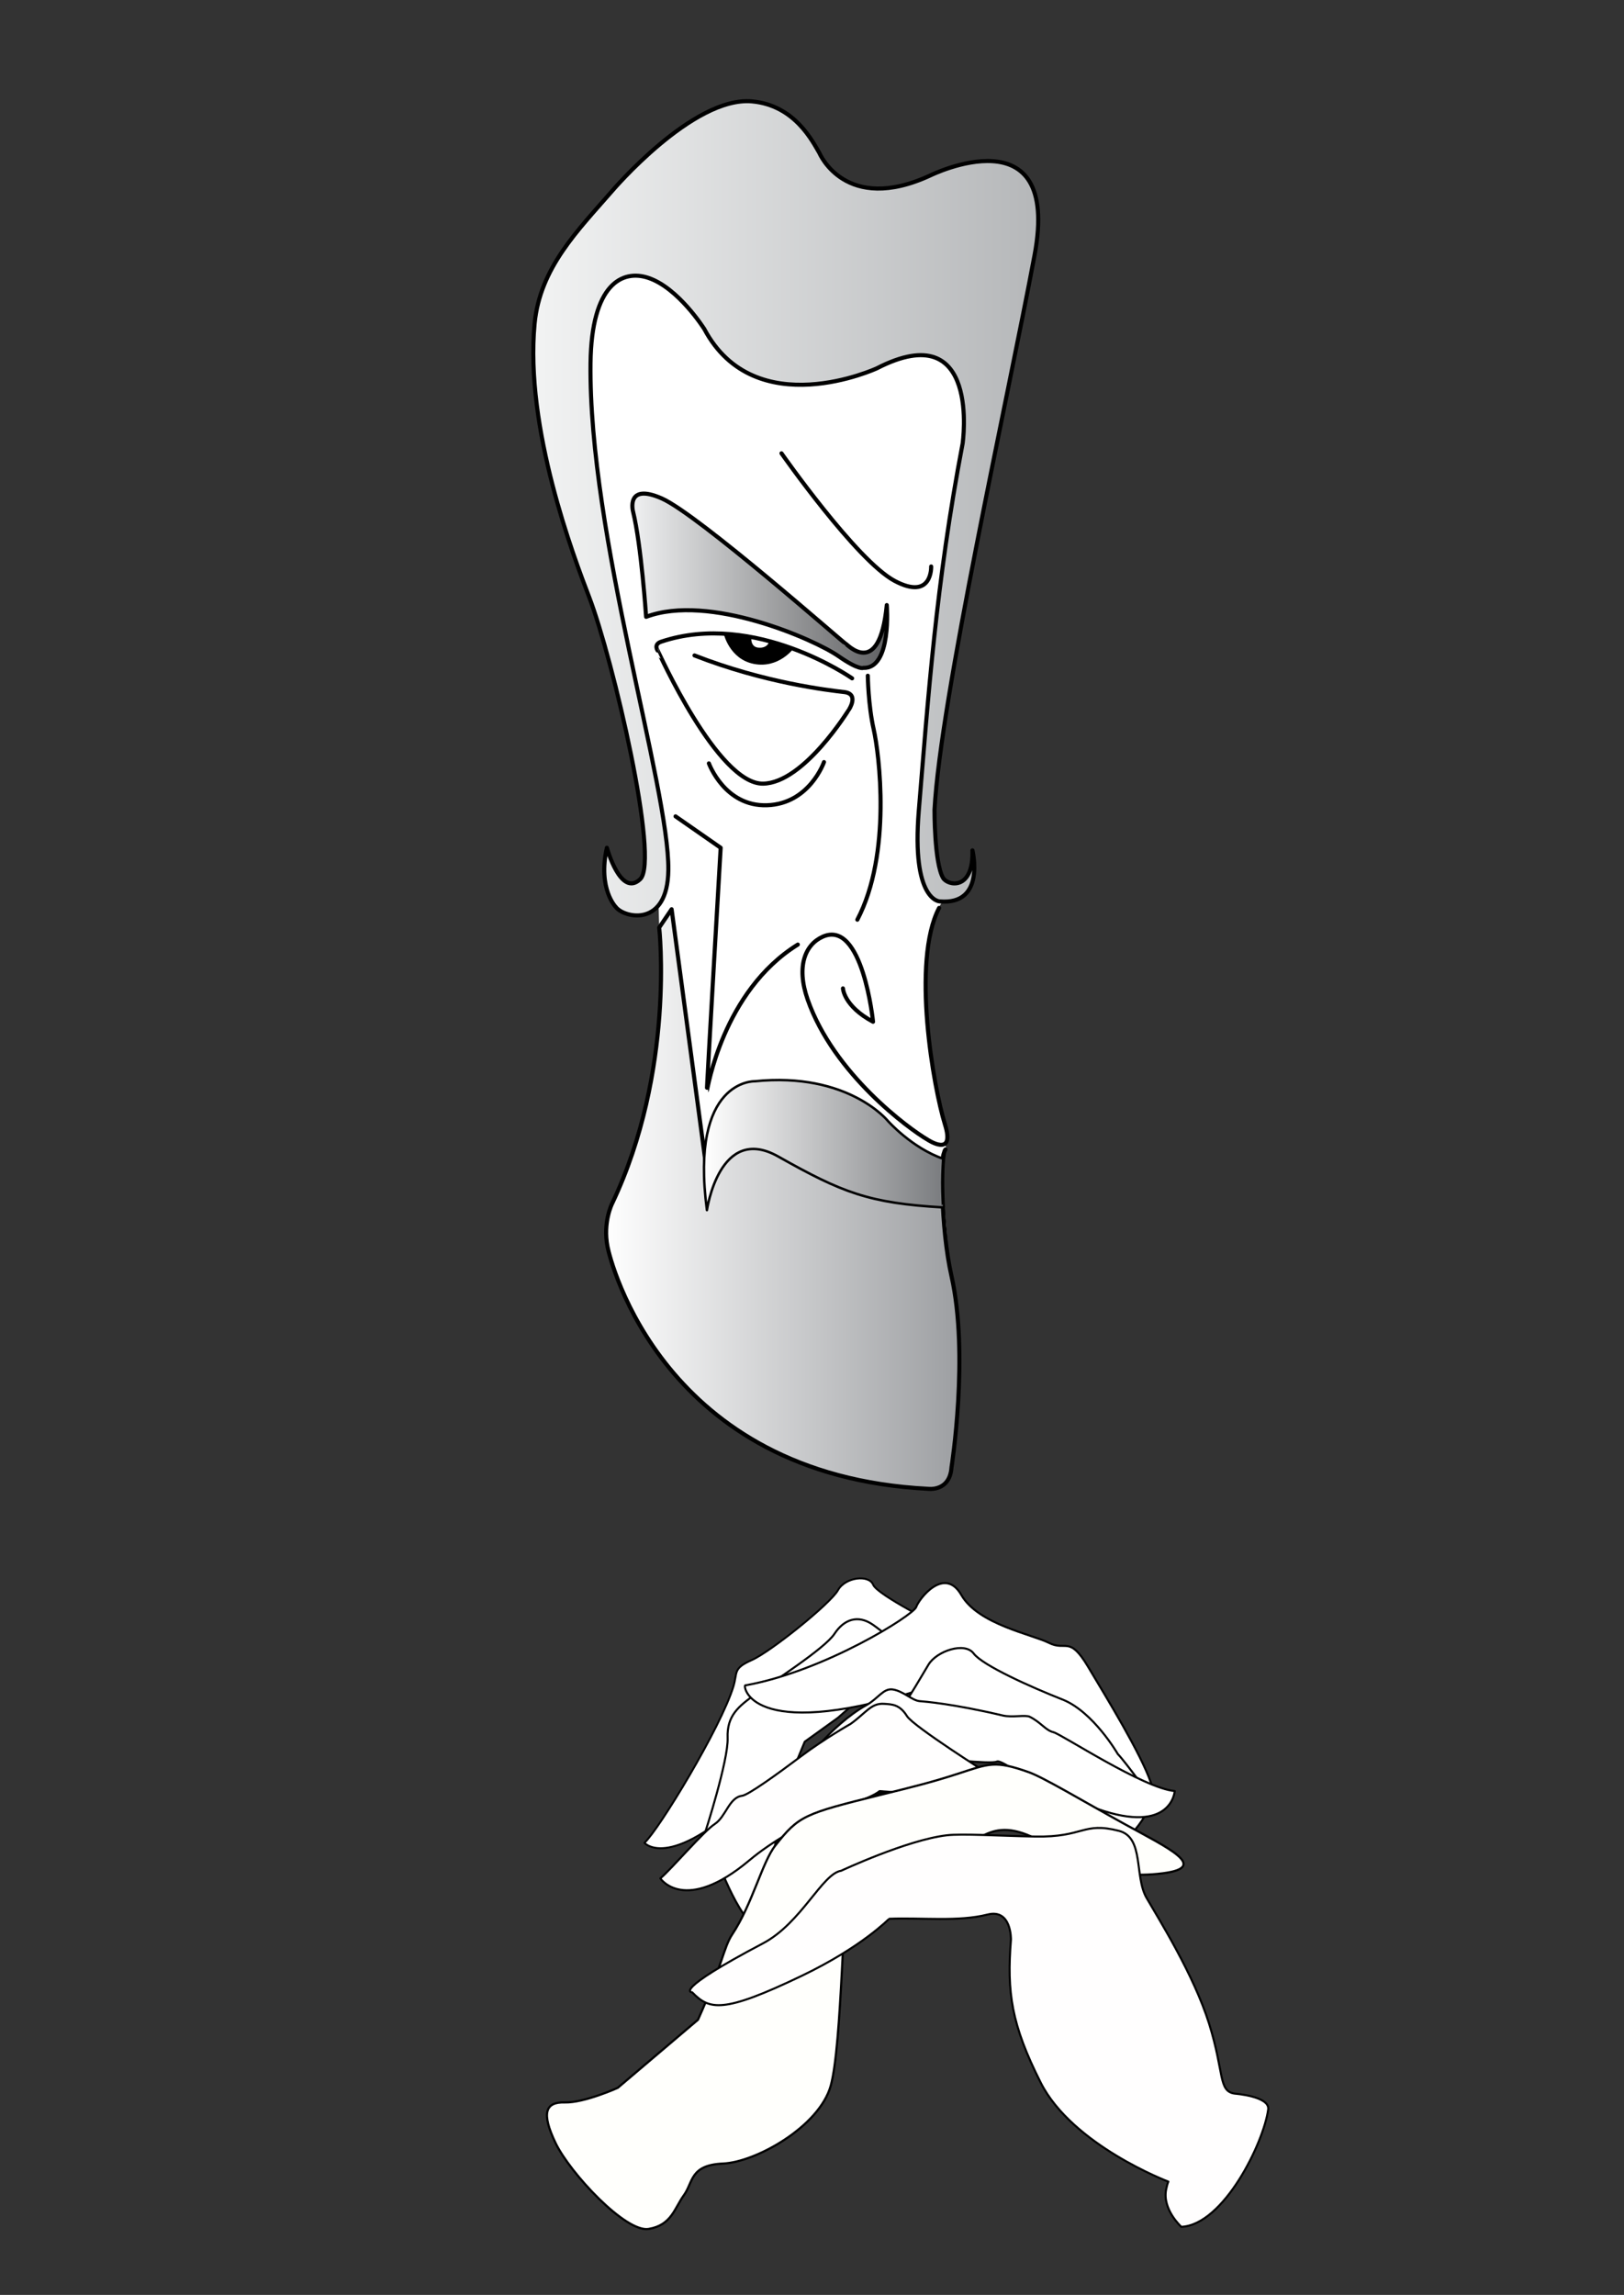<?xml version="1.0" encoding="UTF-8" standalone="no"?><!DOCTYPE svg PUBLIC "-//W3C//DTD SVG 1.1//EN" "http://www.w3.org/Graphics/SVG/1.1/DTD/svg11.dtd"><svg width="100%" height="100%" viewBox="0 0 596 842" version="1.1" xmlns="http://www.w3.org/2000/svg" xmlns:xlink="http://www.w3.org/1999/xlink" xml:space="preserve" xmlns:serif="http://www.serif.com/" style="fill-rule:evenodd;clip-rule:evenodd;stroke-linecap:round;stroke-linejoin:round;stroke-miterlimit:1.5;"><rect x="0" y="0" width="596" height="842" fill="#333333" stroke="none"/><g id="SFONDO-nero" serif:id="SFONDO nero"></g><g id="mani"><path d="M345.555,596.963c0,-0 -23.575,-11.731 -25.12,-15.534c-1.545,-3.803 -10.234,-2.816 -12.914,2.03c-2.68,4.845 -24.547,22.482 -31.603,25.608c-7.056,3.127 -5.156,4.446 -6.773,9.743c-4.579,15.001 -27.306,52.465 -32.629,57.318c0,-0 9.616,11.417 41.855,-20.559c15.74,-15.611 8.181,-15.084 8.181,-15.084l23.65,-22.686l23.94,-11.06l11.413,-9.776Z" style="fill:#fff;stroke:#000;stroke-width:0.7px;"/><path d="M258.819,672.229c-0,-0 8.535,-26.429 8.218,-34.591c-0.317,-8.162 3.959,-11.58 10.211,-16.038c6.252,-4.458 25.464,-16.776 28.98,-22.137c3.516,-5.36 8.616,-7.115 14.035,-3.415c5.419,3.699 22.556,18.808 31.198,21.082l-31.845,2.508l-12.069,10.598l-12.209,8.796l-5.954,14.446l-9.612,45.79l-4.16,6.352c-7.757,-7.94 -14.145,-28.804 -16.793,-33.391Z" style="fill:#fff;stroke:#000;stroke-width:0.75px;"/><path d="M407.232,680.417l3.233,-2.878c0,0 15.554,-12.853 11.907,-23.468c-3.647,-10.614 -16.14,-30.984 -23.071,-42.568c-6.932,-11.583 -8.008,-5.559 -14.309,-8.722c-6.301,-3.162 -25.971,-6.778 -32.18,-17.572c-6.21,-10.795 -15.57,1.426 -16.567,4.394c-0.997,2.968 -33.658,23.589 -62.749,28.762c-0.849,0.151 1.696,20.755 62.34,2.256c40.137,-12.244 55.024,33.083 55.024,33.083l-1.446,14.156l17.818,12.557Z" style="fill:#fff;stroke:#000;stroke-width:0.75px;"/><path d="M410.215,643.533c0,0 -8.965,-15.53 -20.321,-19.997c-11.356,-4.467 -29.296,-12.492 -32.562,-16.873c-3.266,-4.38 -13.503,-0.924 -16.554,4.038c-3.052,4.962 -10.629,18.705 -15.062,21.927c-4.432,3.222 60.58,11.466 60.58,11.466l24.816,14.096l12.047,2.22c0,-0 -10.072,-13.925 -12.944,-16.877Z" style="fill:#fff;stroke:#000;stroke-width:0.75px;"/><path d="M293.38,648.936c0,-0 11.369,-15.988 24.576,-23.325c4.333,-2.408 6.189,-6.239 9.649,-5.756c3.787,0.529 7.149,4.053 9.833,4.28c2.038,0.172 12.348,0.983 30.568,5.278c3.496,0.824 8.267,-0.335 9.887,0.466c4.167,2.061 5.782,4.963 8.713,5.666c2.93,0.702 33.158,20.644 44.519,21.586c-0,-0 -1.059,16.14 -28.322,6.565c-24.854,-8.728 -34.867,-18.396 -37.022,-17.357c-2.156,1.039 -22.679,-1.311 -22.679,-1.311l-49.722,3.908Z" style="fill:#fff;stroke:#000;stroke-width:0.75px;"/><path d="M363.214,651.106c0,0 -28.041,-17.716 -30.367,-21.481c-2.69,-4.354 -5.577,-4.298 -8.344,-4.496c-4.83,-0.346 -6.631,3.297 -12.336,7.365c-0,0 -9.57,5.396 -18.475,12.088c-8.279,6.223 -19.065,14.006 -21.36,14.293c-4.763,0.596 -5.928,7.673 -10.005,10.339c-4.076,2.666 -15.748,16.354 -19.984,19.965c0,-0 8.879,13.338 32.701,-6.664c16.181,-13.586 45.545,-25.736 54.019,-23.429l34.151,-7.98Z" style="fill:#fffefe;stroke:#000;stroke-width:0.75px;"/><path d="M307.849,662.441c-0,-0 10.67,-2.3 14.853,-5.667c0,0 3.309,0.267 5.791,0.433c-0,-0 -18.865,6.747 -20.644,5.234Z"/><path d="M284.512,677.151c-4.791,6.072 -8.37,21.412 -15.804,32.6c-3.191,4.802 -3.658,11.543 -12.547,31.292c0,0 -18.858,15.994 -29.439,24.974c-0,-0 -12.318,5.565 -19.456,5.359c-7.138,-0.205 -8.662,3.863 -3.391,14.859c5.271,10.996 25.736,32.958 34.171,31.556c8.435,-1.403 9.479,-7.627 12.932,-12.374c3.453,-4.746 2.178,-11.095 14.331,-11.609c12.153,-0.513 35.371,-13.61 39.556,-28.531c4.184,-14.92 4.508,-71.466 6.69,-76.447c2.182,-4.981 21.55,-12.198 33.898,-10.187c12.348,2.01 15.111,-12.873 32.952,-4.849c17.841,8.025 27.184,16.26 48.418,13.5c17.15,-2.228 1.793,-9.295 -13.974,-17.983c-15.766,-8.689 -29.823,-17.16 -35.334,-19.114c-12.369,-4.384 -14.516,-3.138 -25.7,0.497c-9.992,3.247 -16.453,4.814 -28.821,7.874c-27.881,6.9 -29.804,7.583 -38.482,18.583Z" style="fill:#fffffc;stroke:#000;stroke-width:0.8px;"/><path d="M453.146,768.147c0,-0 12.918,0.964 12.275,5.794c-1.622,12.177 -16.325,42.334 -31.878,43.077c-0,-0 -7.08,-6.389 -5.566,-13.756c0.502,-2.44 0.816,-2.824 0.816,-2.824c-0,0 -35.212,-13.313 -46.841,-36.295c-10.841,-21.424 -12.465,-33.211 -10.942,-52.473c-0,-0 0.287,-11.473 -8.583,-9.228c-10.75,2.721 -23.971,1.078 -36.083,1.548c-0.15,0.006 -9.711,10.188 -32.147,20.952c-29.047,13.935 -33.865,12.474 -40.169,6.037c0,-0 -7.945,-0.094 25.976,-17.965c14.117,-7.438 21.694,-25.577 28.733,-26.654c0,-0 24.135,-11.289 38.691,-12.996c5.734,-0.673 19.019,0.208 32.442,0.46c18.055,0.339 17.426,-5.503 30.752,-2.097c9.385,2.398 5.588,16.684 10.166,24.623c4.579,7.939 17.289,28.089 22.943,46.131c5.654,18.041 3.306,24.795 9.415,25.666Z" style="fill:#fffefe;stroke:#000;stroke-width:0.75px;"/></g><g id="prlle"><path d="M241.92,340.32l-0.48,-17.28l-6,-43.92l-4.32,-16.08l-5.52,-27.36l-10.32,-44.64l-8.88,-41.04l2.88,-29.76l15.84,-27.36l41.04,2.88l99.12,11.04l-9.12,75.84l-12,73.44l-3.84,41.76l2.4,26.16l6.72,2.88c-0,0 -5.596,2.429 -8.519,18.167c-3.464,18.65 1.315,55.317 6.45,69.635c0,-0 0.832,4.018 -0.263,4.614c-1.096,0.595 -0.124,0.629 0.073,1.519l-0.633,2.942c0,-0 -0.284,3.238 -0.674,6.366c-0.389,3.128 -0.057,10.655 0.814,12.939c-0,0 1.582,21.496 2.737,26.744c1.155,5.248 1.463,29.389 1.017,32.246c-0.446,2.857 -1.124,34.037 -1.124,34.037c-0,0 -0.3,6.379 -2.292,8.307c-1.992,1.928 -5.331,1.898 -8.278,1.742c-2.948,-0.155 -17.857,-0.99 -29.062,-4.391c-11.204,-3.401 -26.159,-8.03 -35.068,-14.53c-8.909,-6.499 -16.718,-11.29 -21.8,-17.303c-5.082,-6.012 -14.62,-17.996 -14.539,-18.038c0.081,-0.043 -6.149,-10.485 -6.149,-10.485l-3.885,-8.195l-3.522,-9.353l-1.979,-7.655l-0.293,-3.996l0.471,-5.051l1.218,-4.373l2.125,-4.692l3.002,-7.178c0,-0 3.602,-9.617 5.937,-18.008c2.335,-8.39 3.211,-15.667 3.622,-15.804c0.411,-0.136 1.939,-12.316 1.939,-12.316l1.264,-12.72l0.537,-19.519l-0.646,-12.211Z" style="fill:#fff;"/></g><g id="G"><path d="M309.36,362.64c-0,0 0.255,6.479 11.04,12.24c-0,0 -3.806,-37.758 -18.48,-31.2c-6.322,2.826 -9.818,10.739 -5.52,23.04c9.555,27.349 37.449,47.634 43.92,51.36c-0,0 10.392,6.997 6.48,-5.52c-4.167,-13.332 -12.424,-59.793 -2.16,-79.44" style="fill:none;stroke:#000;stroke-width:1.5px;"/></g><g id="dot1"><path d="M265.596,232.501c-0,0 13.689,1.048 25.543,5.541c-0,0 -5.392,7.278 -14.419,5.558c-9.027,-1.72 -11.124,-11.099 -11.124,-11.099Z"/></g><g id="M"><path d="M222.72,311.04c-0,0 5.038,18.425 12.24,11.52c7.202,-6.905 -10.015,-80.732 -18.72,-103.44c-5.664,-14.774 -23.684,-62.008 -20.044,-100.342c1.955,-20.584 15.963,-34.332 28.444,-48.698c0,-0 29.66,-34.847 51.36,-32.88c15.769,1.429 22.276,14.871 24.72,18.96c-0,0 9.477,22.711 40.8,8.16c-0,0 48.055,-23.574 38.16,29.28c-9.895,52.854 -34.539,162.722 -36.72,203.52c-0,0 -0.107,19.295 3.12,24.96c1.644,2.886 11.203,4.918 10.8,-10.08c-0,0 5.013,20.189 -12,18.72c-0,0 -10.449,-0.083 -7.68,-33.36c3.436,-41.294 6.287,-83.373 16.08,-134.64c-0,0 6.89,-47.332 -31.44,-27.6c-0,0 -44.667,20.693 -63.36,-14.4c-0,0 -9.555,-15.188 -20.674,-18.81c-9.47,-3.086 -20.734,2.352 -21.086,31.29c-0.766,62.913 28.927,155.716 28.56,186c-0.258,21.312 -16.176,17.541 -19.2,13.68c-0,0 -6.766,-6.677 -3.36,-21.84Z" style="fill:url(#_Linear1);stroke:#000;stroke-width:1.5px;"/></g><g id="U"><path d="M260.16,280.08c-0,0 5.763,15.895 21.36,15.36c15.597,-0.535 20.88,-15.84 20.88,-15.84" style="fill:none;stroke:#000;stroke-width:1.5px;"/></g><g id="L"><path d="M286.8,166.32c0,0 27.597,39.389 41.52,46.8c13.923,7.411 13.415,-5.28 13.415,-5.28" style="fill:none;stroke:#000;stroke-width:1.5px;"/></g><g id="L1" serif:id="L"><path d="M237.12,226.32c0,0 -1.768,-26.381 -4.8,-38.64c0,0 -2.816,-10.703 10.56,-4.8c13.376,5.903 67.024,53.266 67.44,53.28c0.416,0.014 12.415,13.511 15.12,-14.16c0,0 1.91,23.486 -8.64,23.04c-0,0 -1.509,0.974 -9.12,-4.32c-8.779,-6.106 -47.538,-23.112 -70.56,-14.4Z" style="fill:url(#_Linear2);stroke:#000;stroke-width:1.5px;"/></g><g id="I"><path d="M318.48,247.92c-0,0 0.158,10.895 2.16,19.68c2.002,8.785 6.72,45.586 -6,69.84" style="fill:none;stroke:#000;stroke-width:1.5px;"/></g><g id="dot2"><path d="M275.733,233.733c0,0 5.856,0.838 6.332,1.431c0.475,0.593 -0.768,2.831 -3.905,2.436c-2.9,-0.365 -2.427,-3.867 -2.427,-3.867Z" style="fill:#fff;"/></g><g id="G1" serif:id="G"><path d="M312.72,248.88c-0,0 -35.669,-24.962 -70.08,-13.44c-2.934,0.983 -1.267,3.364 -1.2,3.36c0.067,-0.004 21.942,49.026 38.64,48.72c14.976,-0.274 31.363,-27.056 31.44,-27.12c0.077,-0.064 3.87,-5.835 -1.68,-6.48c-5.55,-0.645 -29.15,-3.334 -54.96,-13.44" style="fill:none;stroke:#000;stroke-width:1.5px;"/></g><g id="A"><path d="M241.92,340.32c0,0 5.927,52.557 -17.28,101.28c-0,0 -3.46,6.783 -1.68,15.84c1.027,5.225 20.285,83.816 117.6,88.8c-0,0 8.027,1.191 8.64,-7.92c0,0 6.51,-41.237 0,-70.08c-4.076,-18.059 -4.055,-45.278 -2.215,-46.51c0.187,-0.126 -1.739,1.791 -1.381,10.072c0.132,3.064 -1.924,3.558 -1.924,3.558l-71.76,-20.88c-0,-0 -8.012,2.333 -11.76,21.12l-13.68,-102l-4.56,6.72Z" style="fill:url(#_Linear3);stroke:#000;stroke-width:1.5px;"/><path d="M259.44,444c0,0 4.548,-31.859 26.16,-19.68c23.479,13.231 33.238,17.115 60.45,18.671c0.07,0.004 -0.261,-4.519 -0.254,-9.061c0.007,-4.376 0.354,-8.777 0.337,-8.782c-11.495,-3.99 -20.226,-13.824 -20.226,-13.824c-0,0 -14.584,-18.146 -48.947,-14.604c0,0 -23.918,-0.845 -17.52,47.28Z" style="fill:url(#_Linear4);stroke:#000;stroke-width:0.9px;"/></g><g id="N"><path d="M247.92,299.52l16.56,11.52c-0,0 -5.211,89.138 -5.04,89.04c0.171,-0.098 5.686,-36.369 33.36,-53.52" style="fill:none;stroke:#000;stroke-width:1.5px;"/></g><defs><linearGradient id="_Linear1" x1="0" y1="0" x2="1" y2="0" gradientUnits="userSpaceOnUse" gradientTransform="matrix(185.307,0,0,298.754,195.715,186.497)"><stop offset="0" style="stop-color:#f2f3f3;stop-opacity:1"/><stop offset="1" style="stop-color:#b5b7b9;stop-opacity:1"/></linearGradient><linearGradient id="_Linear2" x1="0" y1="0" x2="1" y2="0" gradientUnits="userSpaceOnUse" gradientTransform="matrix(93.502,0,0,64.007,232.073,213.107)"><stop offset="0" style="stop-color:#eff0f1;stop-opacity:1"/><stop offset="1" style="stop-color:#606163;stop-opacity:1"/></linearGradient><linearGradient id="_Linear3" x1="0" y1="0" x2="1" y2="0" gradientUnits="userSpaceOnUse" gradientTransform="matrix(128.653,0,0,212.833,221.84,440.016)"><stop offset="0" style="stop-color:#fff;stop-opacity:1"/><stop offset="1" style="stop-color:#9ea0a3;stop-opacity:1"/></linearGradient><linearGradient id="_Linear4" x1="0" y1="0" x2="1" y2="0" gradientUnits="userSpaceOnUse" gradientTransform="matrix(87.68,0,0,44.526,258.504,421.737)"><stop offset="0" style="stop-color:#fff;stop-opacity:1"/><stop offset="1" style="stop-color:#7a7c7f;stop-opacity:1"/></linearGradient></defs></svg>